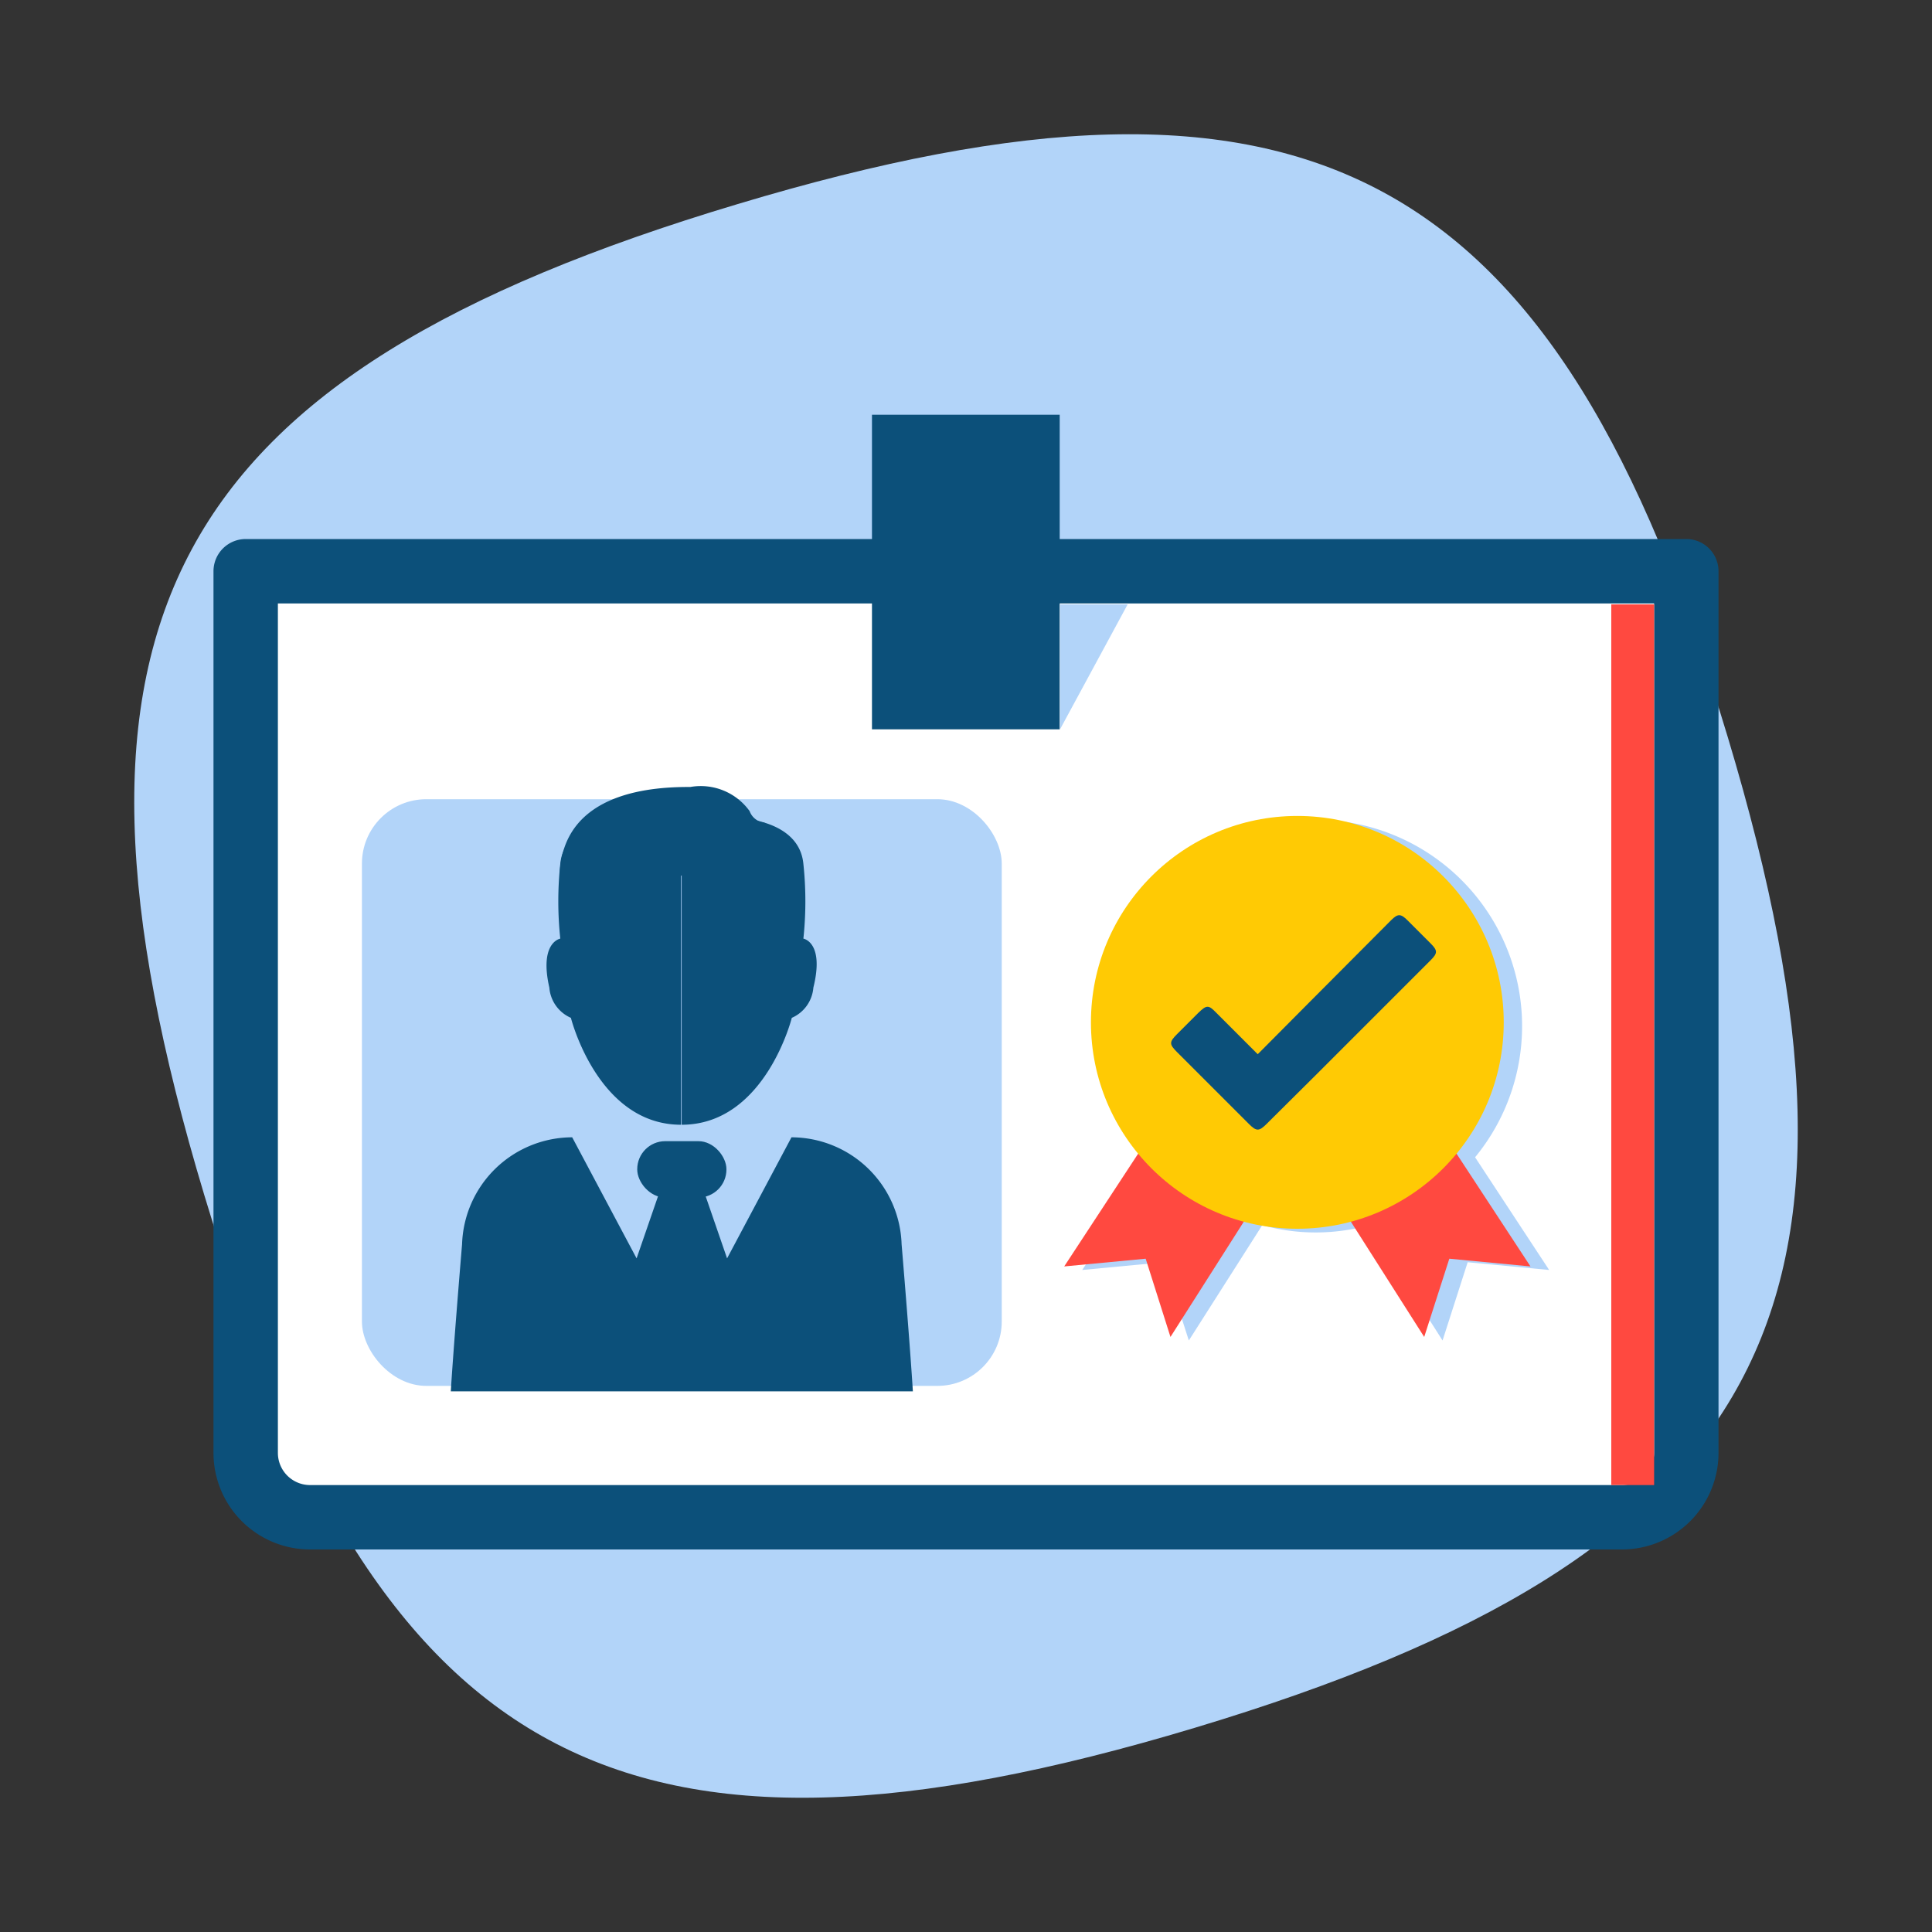 <svg xmlns="http://www.w3.org/2000/svg" width="60" height="60" viewBox="0 0 60 60"><rect x="0" y="0" width="60" height="60" fill="#333333" stroke="none"/><title>Icon Menu Grid SS clean</title><path d="M22.9,6.34C5.14,11.66,1,19.34,6.34,37.1S19.34,59,37.1,53.66,59,40.66,53.66,22.9,40.66,1,22.9,6.34Z" fill="#b2d4f9"/><path d="M7.63,17.74V45.12a2,2,0,0,0,2,2H50.37a2,2,0,0,0,2-2V17.74H7.63Z" fill="#fff" stroke="#0c507a" stroke-linecap="round" stroke-linejoin="round" stroke-width="2"/><rect x="27.08" y="12.88" width="5.83" height="9.77" fill="#0c507a"/><polygon points="32.92 22.65 35.02 18.77 32.92 18.77 32.92 22.65" fill="#b2d4f9"/><rect x="11.24" y="24.82" width="19.87" height="18.22" rx="2" ry="2" fill="#b2d4f9"/><rect x="50.04" y="18.77" width="1.33" height="27.35" fill="#ff4940"/><path d="M45.81,35.94a6.41,6.41,0,1,0-9.9,0l-2.3,3.5,2.53-.24,0.78,2.43,2.28-3.58a6.24,6.24,0,0,0,3.32,0l2.28,3.58,0.78-2.43,2.53,0.24Z" fill="#b2d4f9"/><polygon points="37.03 33.26 33.05 39.33 35.58 39.09 36.35 41.52 40.53 34.95 37.03 33.26" fill="#ff4940"/><polygon points="43.55 33.26 47.53 39.33 45.01 39.09 44.23 41.52 40.05 34.95 43.55 33.26" fill="#ff4940"/><circle cx="40.29" cy="31.75" r="6.41" fill="#ffca04"/><path d="M39.06,32.74l1.61-1.62,2.53-2.54c0.21-.21.3-0.21,0.51,0l0.72,0.72c0.22,0.22.22,0.3,0,.52l-3.57,3.57L39.34,34.9c-0.24.24-.32,0.24-0.56,0l-2.23-2.23c-0.24-.24-0.24-0.31,0-0.55l0.67-.67c0.25-.24.31-0.25,0.55,0Z" fill="#0c507a"/><path d="M28,38.64a3.43,3.43,0,0,0-3.42-3.32l-2,3.76-0.69-2H20.46l-0.69,2-2-3.76a3.43,3.43,0,0,0-3.42,3.32C14.07,42,14,43.21,14,43.21H28.35S28.28,42,28,38.64Z" fill="#0c507a"/><rect x="19.79" y="35.44" width="2.77" height="1.75" rx="0.87" ry="0.87" fill="#0c507a"/><path d="M24.95,29.15a11,11,0,0,0,0-2.32c-0.13-1.38-2-1.42-2-1.42H21.17v9.52c2.59,0,3.42-3.32,3.42-3.32a1.12,1.12,0,0,0,.67-0.94C25.61,29.26,24.95,29.15,24.95,29.15Z" fill="#0c507a"/><path d="M17.4,29.15a11,11,0,0,1,0-2.32c0.13-1.38,2-1.42,2-1.42h1.75v9.52c-2.59,0-3.42-3.32-3.42-3.32a1.12,1.12,0,0,1-.67-0.94C16.74,29.26,17.4,29.15,17.4,29.15Z" fill="#0c507a"/><path d="M23.75,25.55a0.55,0.55,0,0,1-.47-0.36,1.87,1.87,0,0,0-1.84-.75c-1,0-4,.07-4.06,2.77C19.35,29.19,23.75,25.55,23.75,25.55Z" fill="#0c507a"/></svg>